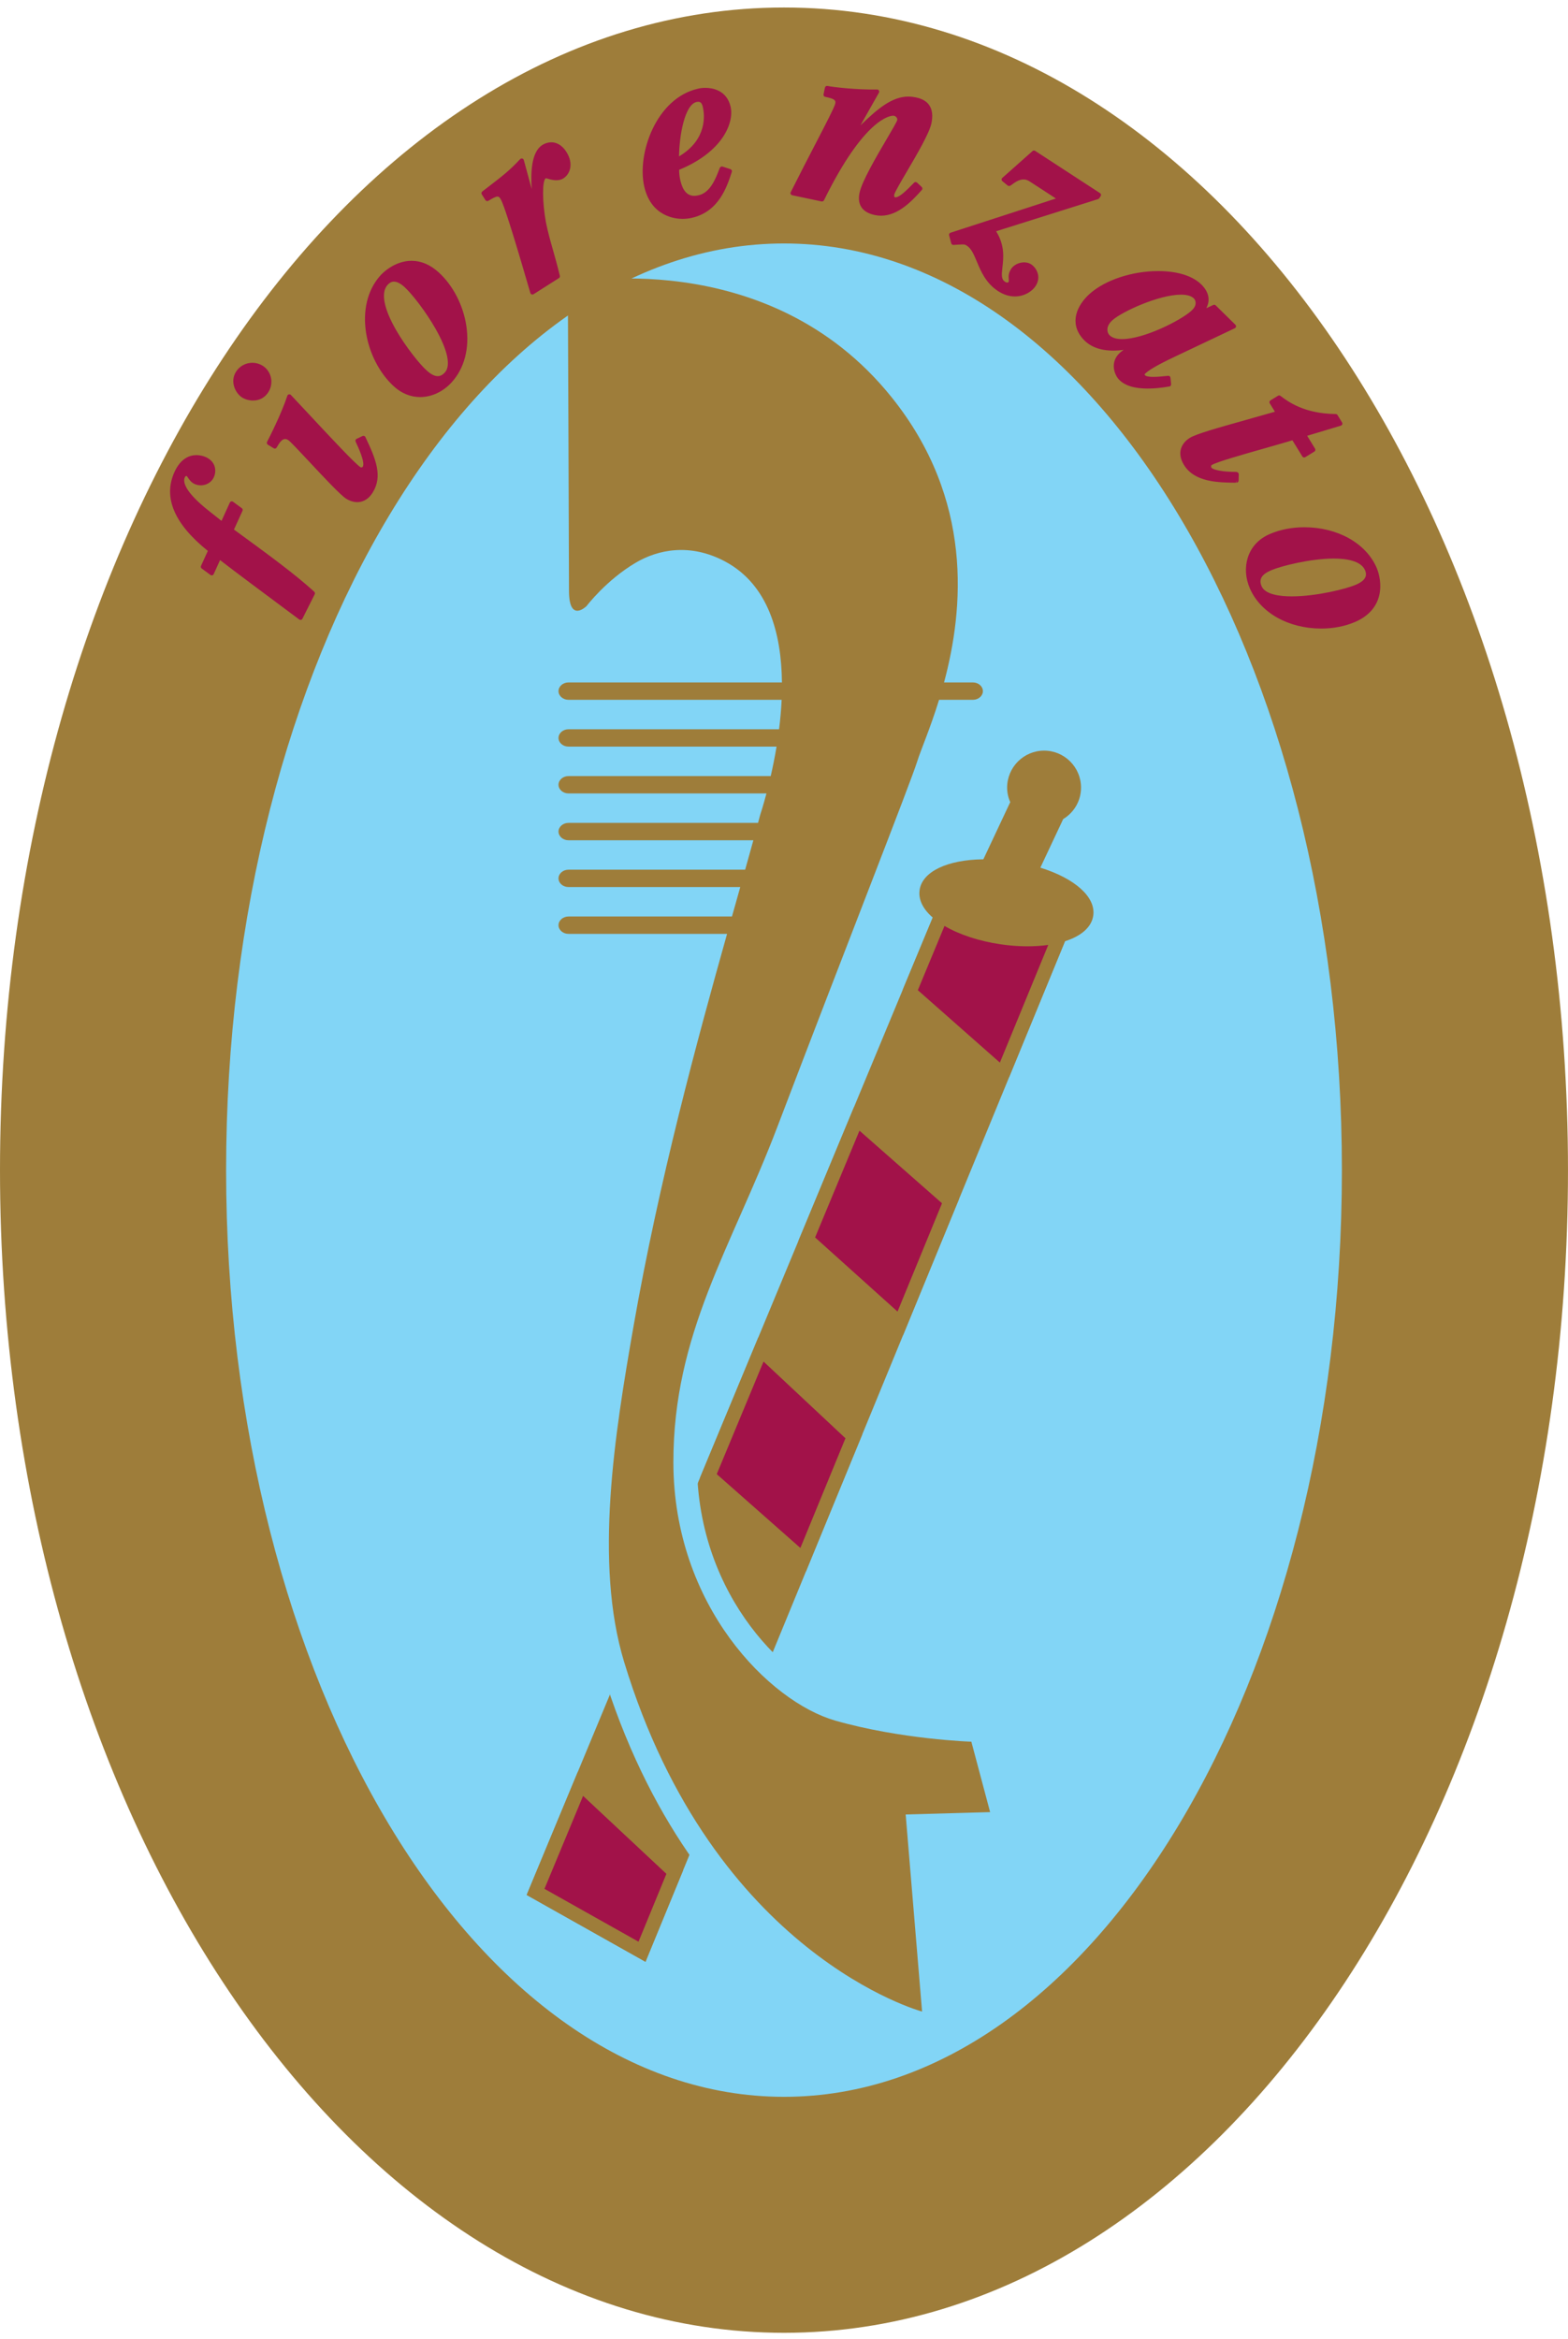 <svg width="114" height="170" viewBox="0 0 114 170" fill="none" xmlns="http://www.w3.org/2000/svg">
<g clip-path="url(#clip0_4935_20774)">
<path d="M102.574 85.245C102.574 125.999 82.303 159.039 57.295 159.039C32.288 159.039 12.014 125.999 12.014 85.245C12.014 44.489 32.288 11.45 57.295 11.45C82.303 11.45 102.574 44.489 102.574 85.245Z" fill="#82D5F6"/>
<path d="M74.919 63.389L76.905 59.164C77.602 58.802 78.085 58.082 78.085 57.242C78.085 56.04 77.11 55.067 75.909 55.067C74.708 55.067 73.735 56.04 73.735 57.242C73.735 57.625 73.842 57.979 74.017 58.291L71.82 62.965C69.399 62.927 67.533 63.626 67.366 64.754C67.277 65.353 67.685 65.976 68.435 66.529L38.938 137.502L46.677 141.851L77.049 67.987C78.147 67.687 78.876 67.161 78.978 66.477C79.153 65.298 77.417 64.034 74.919 63.389Z" fill="#9E7D3A"/>
<path d="M39.585 137.279L46.423 141.122L76.671 67.559L76.914 67.493C77.824 67.245 78.406 66.837 78.472 66.401C78.582 65.66 77.235 64.515 74.791 63.885L74.193 63.73L76.516 58.79L76.669 58.71C77.226 58.42 77.572 57.858 77.572 57.243C77.572 56.325 76.826 55.579 75.909 55.579C74.992 55.579 74.246 56.325 74.246 57.243C74.246 57.517 74.319 57.785 74.463 58.04L74.593 58.27L72.142 63.482L71.634 63.475C69.32 63.475 67.97 64.173 67.872 64.829C67.817 65.201 68.132 65.671 68.739 66.117L69.061 66.356L39.585 137.279ZM46.93 142.581L38.291 137.725L67.814 66.688C66.907 65.9 66.787 65.171 66.86 64.679C67.057 63.349 68.87 62.482 71.495 62.453L73.449 58.298C73.299 57.96 73.223 57.606 73.223 57.243C73.223 55.761 74.428 54.555 75.909 54.555C77.391 54.555 78.596 55.761 78.596 57.243C78.596 58.182 78.104 59.042 77.298 59.53L75.638 63.061C78.159 63.842 79.685 65.207 79.483 66.553C79.361 67.373 78.634 68.025 77.43 68.408L46.93 142.581Z" fill="#9E7D3A"/>
<path d="M62.288 81.32L58.65 90.073L65.452 96.19L69.101 87.31L62.288 81.32Z" fill="#A21249"/>
<path d="M59.261 89.936L65.254 95.325L68.488 87.453L62.487 82.176L59.261 89.936ZM65.65 97.057L58.038 90.212L62.089 80.465L69.713 87.166L65.65 97.057Z" fill="#9E7D3A"/>
<path d="M49.059 136.058L46.677 141.851L38.938 137.502L42.202 129.648L49.059 136.058Z" fill="#A21249"/>
<path d="M39.585 137.279L46.423 141.122L48.45 136.19L42.392 130.524L39.585 137.279ZM46.93 142.581L38.291 137.725L42.013 128.771L49.667 135.926L46.93 142.581Z" fill="#9E7D3A"/>
<path d="M62.076 104.399L58.391 113.364L51.498 107.28L55.323 98.079L62.076 104.399Z" fill="#A21249"/>
<path d="M52.111 107.139L58.191 112.505L61.468 104.532L55.512 98.957L52.111 107.139ZM58.591 114.223L50.885 107.422L55.133 97.201L62.683 104.267L58.591 114.223Z" fill="#9E7D3A"/>
<path d="M72.895 78.087L77.049 67.986L77.029 67.992C75.912 68.294 74.411 68.361 72.8 68.121C70.982 67.852 69.415 67.251 68.435 66.529L66.117 72.108L72.895 78.087Z" fill="#A21249"/>
<path d="M66.73 71.966L72.695 77.229L76.213 68.677C75.142 68.828 73.938 68.808 72.725 68.628C71.172 68.398 69.734 67.922 68.67 67.296L66.73 71.966ZM72.557 78.472L65.778 72.491L65.645 71.912L67.963 66.333L68.739 66.118C69.695 66.822 71.202 67.368 72.875 67.615C74.343 67.834 75.816 67.79 76.896 67.499L77.522 68.181L73.368 78.283L72.557 78.472Z" fill="#9E7D3A"/>
<path d="M71.986 131.704L70.622 126.587C70.622 126.587 65.502 126.418 60.729 125.053C55.953 123.688 48.97 116.71 48.958 106.292C48.949 96.909 53.163 90.708 56.519 81.896C61.433 68.995 66.191 56.924 66.698 55.302C66.941 54.525 67.625 52.961 68.273 50.862H70.735C71.136 50.862 71.46 50.577 71.46 50.231C71.46 49.884 71.136 49.6 70.735 49.6H68.636C70.065 44.269 70.8 36.309 64.822 28.869C55.781 17.611 41.283 20.597 41.283 20.597C41.283 20.597 41.368 40.55 41.368 42.937C41.368 45.324 42.647 44.046 42.647 44.046C42.647 44.046 44.077 42.157 46.23 40.891C47.815 39.958 50.153 39.441 52.712 40.806C55.875 42.494 56.815 46.055 56.85 49.6H41.331C40.933 49.6 40.606 49.884 40.606 50.231C40.606 50.577 40.933 50.862 41.331 50.862H56.829C56.795 51.592 56.728 52.31 56.641 53.003H41.331C40.933 53.003 40.606 53.287 40.606 53.633C40.606 53.981 40.933 54.263 41.331 54.263H56.459C56.33 55.044 56.181 55.762 56.035 56.405H41.331C40.933 56.405 40.606 56.688 40.606 57.035C40.606 57.383 40.933 57.666 41.331 57.666H55.724C55.469 58.631 55.269 59.224 55.269 59.224C55.222 59.407 55.164 59.615 55.113 59.807H41.331C40.933 59.807 40.606 60.092 40.606 60.438C40.606 60.785 40.933 61.07 41.331 61.07H54.773C54.591 61.736 54.387 62.46 54.176 63.209H41.331C40.933 63.209 40.606 63.493 40.606 63.84C40.606 64.187 40.933 64.47 41.331 64.47H53.821C53.629 65.154 53.423 65.874 53.217 66.611H41.331C40.933 66.611 40.606 66.896 40.606 67.242C40.606 67.589 40.933 67.873 41.331 67.873H52.861C50.69 75.59 47.909 85.819 46.058 96.402C44.692 104.228 43.183 113.575 45.377 120.79C51.858 142.107 67.039 146.2 67.039 146.2L65.846 131.875L71.986 131.704Z" fill="#9E7D3A"/>
<path d="M54.511 68.321L54.506 68.336C52.029 77.144 49.495 86.675 47.743 96.696C46.526 103.666 44.859 113.21 47.014 120.293C51.661 135.579 60.773 141.56 65.108 143.612L63.992 130.217L69.777 130.054L69.288 128.222C67.415 128.082 63.773 127.701 60.259 126.696C55.02 125.199 47.261 117.678 47.248 106.294C47.241 99.019 49.658 93.534 52.219 87.727C53.121 85.681 54.053 83.565 54.92 81.287C57.066 75.656 59.181 70.183 60.926 65.668C63.089 60.072 64.797 55.653 65.066 54.792C65.163 54.479 65.326 54.049 65.528 53.516C65.849 52.674 66.248 51.625 66.639 50.357L66.983 49.157C68.966 41.76 67.791 35.294 63.489 29.939C58.184 23.334 50.875 21.947 45.676 21.947C44.602 21.947 43.687 22.011 43 22.082C43.016 26.006 43.06 36.619 43.074 41.114C43.703 40.547 44.478 39.937 45.363 39.417C47.857 37.95 50.866 37.883 53.517 39.297C55.73 40.478 58.372 43.144 58.551 49.151H58.623L58.567 50.307L58.577 51.31H58.517C58.492 51.714 58.458 52.13 58.414 52.553H58.474L58.117 54.712C58.044 55.147 57.963 55.562 57.883 55.956H57.943L57.374 58.114C57.201 58.77 57.051 59.263 56.966 59.534L56.422 61.52C56.314 61.915 56.198 62.331 56.078 62.76H56.08L54.511 68.321ZM68.946 148.484L66.594 147.85C65.937 147.673 50.422 143.258 43.742 121.287C41.533 114.027 42.78 105.233 44.374 96.108C46.009 86.76 48.303 77.866 50.607 69.583H41.331C39.989 69.583 38.897 68.532 38.897 67.242C38.897 66.573 39.191 65.968 39.661 65.54C39.191 65.114 38.897 64.51 38.897 63.84C38.897 63.17 39.19 62.566 39.66 62.139C39.19 61.712 38.897 61.107 38.897 60.438C38.897 59.768 39.191 59.164 39.661 58.736C39.191 58.309 38.897 57.704 38.897 57.035C38.897 56.365 39.191 55.761 39.661 55.334C39.191 54.906 38.897 54.302 38.897 53.633C38.897 52.963 39.191 52.359 39.661 51.932C39.191 51.505 38.897 50.901 38.897 50.231C38.897 48.94 39.989 47.89 41.331 47.89H55.037C54.719 45.126 53.67 43.254 51.907 42.314C51.12 41.895 50.32 41.682 49.528 41.682C48.477 41.682 47.626 42.053 47.097 42.364C45.281 43.432 44.021 45.065 44.008 45.081L43.856 45.255C43.603 45.508 42.912 46.097 41.975 46.097C41.431 46.097 39.657 45.869 39.657 42.937C39.657 40.55 39.573 20.604 39.573 20.604L39.567 19.204L40.938 18.922C41.016 18.906 42.882 18.528 45.676 18.528C50.544 18.528 59.678 19.732 66.156 27.798C70.751 33.517 72.305 40.267 70.791 47.891C72.107 47.919 73.17 48.958 73.17 50.231C73.17 51.521 72.078 52.571 70.735 52.571H69.515C69.223 53.419 68.946 54.15 68.725 54.732C68.553 55.183 68.413 55.547 68.33 55.812C68.028 56.779 66.472 60.806 64.117 66.9C62.373 71.411 60.259 76.879 58.117 82.504C57.218 84.864 56.268 87.02 55.348 89.105C52.834 94.81 50.662 99.737 50.669 106.29C50.679 116.263 57.532 122.361 61.2 123.409C65.702 124.696 70.63 124.876 70.68 124.878L71.946 124.921L74.195 133.352L67.7 133.533L68.946 148.484Z" fill="#82D5F6"/>
<path d="M71.986 131.704L70.622 126.587C70.622 126.587 65.502 126.418 60.729 125.053C55.953 123.688 48.97 116.71 48.958 106.292C48.949 96.909 53.163 90.708 56.519 81.896C61.433 68.995 66.191 56.924 66.698 55.302C66.941 54.525 67.625 52.961 68.273 50.862H70.735C71.136 50.862 71.46 50.577 71.46 50.231C71.46 49.884 71.136 49.6 70.735 49.6H68.636C70.065 44.269 70.8 36.309 64.822 28.869C55.781 17.611 41.283 20.597 41.283 20.597C41.283 20.597 41.368 40.55 41.368 42.937C41.368 45.324 42.647 44.046 42.647 44.046C42.647 44.046 44.077 42.157 46.23 40.891C47.815 39.958 50.153 39.441 52.712 40.806C55.875 42.494 56.815 46.055 56.85 49.6H41.331C40.933 49.6 40.606 49.884 40.606 50.231C40.606 50.577 40.933 50.862 41.331 50.862H56.829C56.795 51.592 56.728 52.31 56.641 53.003H41.331C40.933 53.003 40.606 53.287 40.606 53.633C40.606 53.981 40.933 54.263 41.331 54.263H56.459C56.33 55.044 56.181 55.762 56.035 56.405H41.331C40.933 56.405 40.606 56.688 40.606 57.035C40.606 57.383 40.933 57.666 41.331 57.666H55.724C55.469 58.631 55.269 59.224 55.269 59.224C55.222 59.407 55.164 59.615 55.113 59.807H41.331C40.933 59.807 40.606 60.092 40.606 60.438C40.606 60.785 40.933 61.07 41.331 61.07H54.773C54.591 61.736 54.387 62.46 54.176 63.209H41.331C40.933 63.209 40.606 63.493 40.606 63.84C40.606 64.187 40.933 64.47 41.331 64.47H53.821C53.629 65.154 53.423 65.874 53.217 66.611H41.331C40.933 66.611 40.606 66.896 40.606 67.242C40.606 67.589 40.933 67.873 41.331 67.873H52.861C50.69 75.59 47.909 85.819 46.058 96.402C44.692 104.228 43.183 113.575 45.377 120.79C51.858 142.107 67.039 146.2 67.039 146.2L65.846 131.875L71.986 131.704Z" fill="#9E7D3A"/>
<path d="M57 152.396C34.599 152.396 16.439 122.243 16.439 85.047C16.439 47.849 34.599 17.695 57 17.695C79.4 17.695 97.561 47.849 97.561 85.047C97.561 122.243 79.4 152.396 57 152.396ZM57 0.545C25.52 0.545 0 38.378 0 85.047C0 131.714 25.52 169.547 57 169.547C88.48 169.547 113.999 131.714 113.999 85.047C113.999 38.378 88.48 0.545 57 0.545Z" fill="#9E7D3A"/>
<path d="M21.848 44.898C20.066 43.57 17.147 41.408 15.939 40.462L15.393 41.66L14.757 41.192L15.303 39.992C13.279 38.396 11.887 36.434 12.829 34.365C13.488 32.919 14.569 33.214 14.903 33.366C15.54 33.656 15.582 34.23 15.403 34.625C15.208 35.052 14.691 35.253 14.205 35.031C13.887 34.886 13.756 34.508 13.655 34.464C13.471 34.379 13.353 34.505 13.293 34.636C12.904 35.489 14.513 36.798 15.108 37.267L16.164 38.104L16.852 36.594L17.488 37.062L16.815 38.54C19.313 40.361 21.326 41.828 22.741 43.12L21.848 44.898Z" fill="#A21249"/>
<path d="M15.939 40.306C15.974 40.306 16.008 40.317 16.035 40.339C17.052 41.135 19.255 42.774 21.026 44.092L21.792 44.661L22.549 43.156C21.149 41.893 19.198 40.471 16.742 38.679C16.682 38.636 16.642 38.542 16.673 38.475L17.294 37.113L16.914 36.834L16.306 38.169C16.287 38.212 16.247 38.245 16.201 38.256C16.154 38.269 16.105 38.256 16.067 38.227L15.011 37.389C13.454 36.163 12.845 35.241 13.151 34.57C13.265 34.318 13.492 34.218 13.721 34.322C13.796 34.355 13.845 34.428 13.913 34.528C13.999 34.656 14.106 34.815 14.27 34.888C14.656 35.064 15.099 34.912 15.261 34.56C15.41 34.232 15.389 33.759 14.839 33.509C14.761 33.473 14.551 33.39 14.285 33.39C13.736 33.39 13.281 33.75 12.972 34.43C12.188 36.152 13.005 37.982 15.4 39.87C15.457 39.914 15.476 39.992 15.446 40.057L14.952 41.141L15.331 41.42L15.797 40.397C15.817 40.353 15.855 40.321 15.902 40.31C15.914 40.306 15.927 40.306 15.939 40.306ZM21.848 45.054C21.814 45.054 21.782 45.043 21.755 45.023L20.84 44.342C19.153 43.087 17.075 41.542 15.999 40.707L15.536 41.725C15.516 41.768 15.478 41.8 15.433 41.812C15.388 41.824 15.339 41.814 15.301 41.786L14.664 41.318C14.604 41.275 14.584 41.195 14.614 41.128L15.111 40.039C12.662 38.076 11.847 36.146 12.687 34.3C13.148 33.291 13.81 33.078 14.285 33.078C14.612 33.078 14.871 33.18 14.969 33.225C15.675 33.547 15.763 34.21 15.545 34.689C15.314 35.196 14.68 35.42 14.14 35.173C13.897 35.062 13.751 34.846 13.654 34.703C13.627 34.664 13.591 34.61 13.577 34.597C13.571 34.596 13.554 34.593 13.54 34.593C13.489 34.593 13.447 34.675 13.435 34.7C13.303 34.989 13.359 35.69 15.205 37.145L16.105 37.858L16.709 36.529C16.729 36.486 16.767 36.455 16.813 36.442C16.859 36.432 16.906 36.441 16.945 36.468L17.581 36.936C17.641 36.979 17.661 37.059 17.631 37.126L17.01 38.488C19.495 40.3 21.448 41.727 22.846 43.005C22.898 43.053 22.912 43.128 22.881 43.191L21.988 44.968C21.967 45.009 21.929 45.039 21.884 45.05C21.872 45.053 21.86 45.054 21.848 45.054Z" fill="#A21249"/>
<path d="M26.424 31.831C27.161 33.37 27.669 34.575 26.966 35.711C26.415 36.601 25.637 36.353 25.262 36.12C24.573 35.694 21.401 32.076 21.041 31.853C20.54 31.542 20.239 31.993 19.979 32.447L19.556 32.186C19.889 31.543 20.642 30.014 21.038 28.815C22.905 30.799 25.629 33.78 26.129 34.09C26.286 34.187 26.45 34.097 26.507 34.005C26.735 33.637 26.276 32.631 25.996 32.033L26.424 31.831ZM17.287 27.108C17.648 26.526 18.428 26.351 19.007 26.709C19.57 27.058 19.755 27.809 19.385 28.408C18.938 29.129 18.1 29.013 17.693 28.762C17.317 28.529 16.859 27.799 17.287 27.108Z" fill="#A21249"/>
<path d="M18.351 26.68C17.966 26.68 17.618 26.871 17.419 27.191C17.039 27.806 17.471 28.441 17.775 28.629C17.948 28.736 18.182 28.799 18.402 28.799C18.656 28.799 19.009 28.717 19.251 28.326C19.573 27.808 19.429 27.155 18.924 26.842C18.752 26.736 18.555 26.68 18.351 26.68ZM18.402 29.111C18.122 29.111 17.834 29.032 17.61 28.895C17.134 28.6 16.697 27.765 17.153 27.027C17.409 26.614 17.857 26.367 18.351 26.367C18.613 26.367 18.868 26.44 19.088 26.576C19.732 26.976 19.924 27.834 19.517 28.491C19.269 28.89 18.873 29.111 18.402 29.111ZM20.724 31.594C20.854 31.594 20.988 31.636 21.123 31.72C21.284 31.82 21.802 32.37 22.702 33.333C23.709 34.411 24.962 35.752 25.344 35.988C25.462 36.061 25.7 36.183 25.979 36.183C26.318 36.183 26.605 35.997 26.832 35.629C27.462 34.614 27.062 33.539 26.35 32.039L26.203 32.108C26.558 32.877 26.882 33.696 26.64 34.088C26.546 34.235 26.264 34.358 26.047 34.223C25.636 33.969 23.896 32.105 22.214 30.301C21.83 29.89 21.453 29.486 21.102 29.111C20.683 30.286 20.009 31.643 19.761 32.129L19.925 32.23C20.13 31.891 20.369 31.594 20.724 31.594ZM25.979 36.496C25.623 36.496 25.326 36.344 25.18 36.254C24.762 35.995 23.546 34.694 22.474 33.546C21.794 32.82 21.092 32.068 20.958 31.986C20.873 31.933 20.795 31.907 20.724 31.907C20.488 31.907 20.294 32.212 20.115 32.525C20.094 32.562 20.059 32.589 20.017 32.599C19.978 32.608 19.933 32.602 19.897 32.58L19.474 32.319C19.404 32.276 19.38 32.187 19.417 32.114C19.586 31.788 20.45 30.096 20.89 28.766C20.907 28.714 20.95 28.675 21.003 28.663C21.061 28.651 21.114 28.668 21.151 28.709C21.552 29.135 21.993 29.607 22.443 30.088C24.033 31.793 25.836 33.725 26.211 33.957C26.28 33.999 26.356 33.953 26.374 33.922C26.564 33.616 26.049 32.514 25.855 32.099C25.818 32.021 25.852 31.929 25.93 31.892L26.358 31.69C26.433 31.654 26.527 31.685 26.565 31.764C27.338 33.38 27.829 34.614 27.099 35.794C26.739 36.373 26.291 36.496 25.979 36.496Z" fill="#A21249"/>
<path d="M30.875 27.003C31.148 27.251 31.83 27.87 32.46 27.175C33.625 25.892 30.54 21.677 29.518 20.75C28.836 20.131 28.379 20.251 28.063 20.599C26.753 22.041 30.003 26.212 30.875 27.003ZM31.793 19.914C33.824 21.759 34.664 25.544 32.721 27.681C31.727 28.776 30.058 29.163 28.75 27.974C26.65 26.068 25.872 22.217 27.79 20.106C28.25 19.598 29.967 18.256 31.793 19.914Z" fill="#A21249"/>
<path d="M28.642 20.468C28.474 20.468 28.323 20.545 28.179 20.704C27.679 21.254 27.895 22.413 28.786 23.968C29.511 25.232 30.526 26.476 30.981 26.888C31.141 27.034 31.477 27.339 31.822 27.339C32.01 27.339 32.181 27.251 32.345 27.07C32.79 26.58 32.551 25.456 31.673 23.906C30.961 22.649 29.945 21.349 29.413 20.865C29.123 20.602 28.863 20.468 28.642 20.468ZM31.822 27.651C31.356 27.651 30.96 27.291 30.77 27.119C30.301 26.693 29.256 25.415 28.515 24.123C27.833 22.933 27.181 21.338 27.947 20.494C28.395 20.004 28.97 20.042 29.623 20.634C30.173 21.134 31.217 22.468 31.945 23.752C32.617 24.938 33.272 26.514 32.576 27.28C32.353 27.526 32.099 27.651 31.822 27.651ZM29.924 19.268C28.794 19.268 27.993 20.114 27.905 20.211C26.003 22.306 26.854 26.043 28.855 27.859C29.35 28.309 29.935 28.547 30.545 28.547C31.295 28.547 32.046 28.193 32.606 27.576C33.477 26.618 33.828 25.245 33.593 23.712C33.376 22.292 32.664 20.916 31.688 20.03C31.131 19.524 30.537 19.268 29.924 19.268ZM30.545 28.859C29.856 28.859 29.199 28.593 28.645 28.09C26.537 26.176 25.654 22.226 27.674 20.001C27.771 19.894 28.66 18.955 29.924 18.955C30.618 18.955 31.282 19.239 31.898 19.799C32.925 20.732 33.674 22.176 33.902 23.664C34.151 25.293 33.773 26.757 32.838 27.787C32.218 28.468 31.383 28.859 30.545 28.859Z" fill="#A21249"/>
<path d="M35.159 14.041C36.625 12.915 37.078 12.584 37.932 11.672L38.833 14.98L38.929 14.963C38.794 13.741 38.511 11.305 39.517 10.666C39.577 10.628 40.4 10.107 41.052 11.132C41.505 11.847 41.345 12.537 40.873 12.836C40.338 13.176 39.796 12.691 39.583 12.826C39.157 13.097 39.35 15.154 39.538 16.19C39.801 17.483 40.123 18.326 40.552 20.081L38.708 21.25C37.741 17.941 36.83 14.856 36.515 14.358C36.268 13.97 35.984 14.128 35.425 14.461L35.159 14.041Z" fill="#A21249"/>
<path d="M36.173 13.974C36.363 13.974 36.519 14.072 36.647 14.274C36.96 14.768 37.77 17.483 38.8 21.007L40.374 20.009C40.193 19.276 40.029 18.7 39.885 18.189C39.695 17.518 39.532 16.94 39.385 16.221C39.378 16.187 38.832 13.118 39.499 12.694C39.623 12.615 39.799 12.651 40.005 12.714C40.252 12.791 40.557 12.852 40.789 12.704C41.17 12.463 41.337 11.873 40.919 11.216C40.684 10.844 40.403 10.656 40.085 10.656C39.842 10.656 39.653 10.764 39.601 10.798C38.69 11.376 38.953 13.754 39.079 14.897L39.085 14.946C39.094 15.028 39.037 15.103 38.956 15.117L38.86 15.134C38.783 15.15 38.704 15.098 38.682 15.021L37.854 11.981C37.156 12.705 36.667 13.08 35.52 13.961L35.367 14.078L35.476 14.249C35.77 14.077 35.976 13.974 36.173 13.974ZM38.708 21.406C38.69 21.406 38.671 21.403 38.654 21.396C38.607 21.379 38.572 21.341 38.559 21.294C37.775 18.615 36.703 14.947 36.383 14.442C36.296 14.305 36.231 14.286 36.173 14.286C36.023 14.286 35.771 14.436 35.505 14.595C35.432 14.638 35.338 14.615 35.293 14.544L35.027 14.125C34.984 14.056 35 13.966 35.064 13.917L35.329 13.713C36.599 12.739 37.026 12.411 37.817 11.565C37.857 11.524 37.915 11.507 37.969 11.52C38.024 11.534 38.067 11.576 38.083 11.631L38.657 13.741C38.577 12.492 38.638 11.039 39.433 10.534C39.503 10.49 39.758 10.343 40.085 10.343C40.382 10.343 40.813 10.465 41.183 11.048C41.711 11.88 41.468 12.643 40.956 12.968C40.635 13.172 40.198 13.1 39.913 13.013C39.82 12.984 39.732 12.957 39.68 12.957C39.411 13.12 39.423 14.677 39.692 16.162C39.835 16.866 39.997 17.44 40.185 18.104C40.338 18.642 40.511 19.253 40.704 20.043C40.719 20.108 40.693 20.176 40.636 20.212L38.792 21.382C38.767 21.398 38.738 21.406 38.708 21.406Z" fill="#A21249"/>
<path d="M49.211 11.634C51.373 10.483 51.467 8.688 51.254 7.755C51.217 7.593 51.116 7.144 50.606 7.26C49.514 7.507 49.195 10.26 49.211 11.634ZM53.058 12.443C52.72 13.481 52.159 15.251 50.257 15.681C49.096 15.945 47.446 15.526 46.99 13.515C46.437 11.074 47.919 7.246 50.788 6.596C51.404 6.456 52.675 6.508 52.968 7.8C53.192 8.788 52.493 10.928 49.218 12.237C49.22 12.575 49.233 12.8 49.311 13.14C49.633 14.559 50.472 14.425 50.825 14.345C51.774 14.13 52.189 13.016 52.478 12.253L53.058 12.443Z" fill="#A21249"/>
<path d="M50.762 7.397C50.725 7.397 50.684 7.403 50.641 7.412C49.79 7.605 49.393 9.792 49.367 11.367C51.446 10.129 51.224 8.327 51.102 7.79C51.056 7.586 50.983 7.397 50.762 7.397ZM49.211 11.791C49.182 11.791 49.155 11.783 49.131 11.769C49.084 11.741 49.055 11.691 49.054 11.636C49.041 10.475 49.288 7.398 50.572 7.108C51.004 7.006 51.293 7.222 51.406 7.721C51.693 8.98 51.287 10.706 49.284 11.772C49.261 11.785 49.236 11.791 49.211 11.791ZM51.287 6.699C51.083 6.699 50.922 6.726 50.823 6.749C47.95 7.399 46.63 11.221 47.142 13.481C47.588 15.444 49.15 15.596 49.619 15.596C49.824 15.596 50.027 15.573 50.223 15.529C51.951 15.138 52.526 13.562 52.861 12.542L52.571 12.448C52.272 13.229 51.825 14.279 50.859 14.498C50.46 14.588 49.502 14.689 49.159 13.175C49.079 12.824 49.064 12.593 49.062 12.238C49.061 12.174 49.1 12.117 49.159 12.092C52.247 10.858 53.04 8.826 52.816 7.835C52.592 6.846 51.762 6.699 51.287 6.699ZM49.619 15.908C49.092 15.908 47.334 15.739 46.837 13.55C46.298 11.168 47.705 7.135 50.754 6.444C50.918 6.406 51.102 6.386 51.287 6.386C51.744 6.386 52.837 6.521 53.12 7.766C53.375 8.889 52.583 11.023 49.375 12.342C49.38 12.617 49.398 12.818 49.463 13.106C49.633 13.854 49.971 14.234 50.471 14.234C50.593 14.234 50.706 14.212 50.79 14.193C51.65 13.998 52.04 12.968 52.325 12.216C52.354 12.139 52.445 12.078 52.526 12.105L53.106 12.294C53.188 12.321 53.233 12.409 53.207 12.491C52.848 13.591 52.263 15.388 50.292 15.834C50.074 15.884 49.847 15.908 49.619 15.908Z" fill="#A21249"/>
<path d="M66.905 13.702C66.135 14.556 65.011 15.767 63.634 15.476C63.352 15.416 62.398 15.214 62.645 14.044C62.916 12.765 65.305 9.149 65.388 8.754C65.434 8.538 65.26 8.313 65.031 8.264C64.59 8.171 62.614 8.694 59.766 14.488L57.629 14.036C59.257 10.788 60.787 8.006 60.882 7.556C60.98 7.088 60.504 6.987 60.028 6.886L60.13 6.399C60.519 6.482 62.302 6.689 63.765 6.66L61.998 9.786L62.042 9.833C63.717 8.193 64.987 6.899 66.523 7.225C66.947 7.314 67.858 7.545 67.565 8.931C67.317 10.102 64.972 13.595 64.862 14.117C64.828 14.279 64.865 14.456 65.058 14.497C65.411 14.572 65.955 14.009 66.567 13.386L66.905 13.702Z" fill="#A21249"/>
<path d="M64.933 8.099C64.98 8.099 65.024 8.103 65.064 8.111C65.386 8.18 65.604 8.489 65.541 8.786C65.507 8.945 65.26 9.37 64.751 10.238C64.04 11.45 62.967 13.28 62.798 14.077C62.605 14.989 63.201 15.225 63.666 15.324C63.794 15.351 63.925 15.364 64.053 15.364C65.134 15.364 66.053 14.411 66.686 13.713L66.571 13.605C65.937 14.249 65.425 14.735 65.026 14.65C64.913 14.626 64.823 14.567 64.765 14.478C64.698 14.374 64.678 14.235 64.71 14.085C64.757 13.862 65.084 13.297 65.658 12.318C66.376 11.096 67.268 9.576 67.412 8.9C67.508 8.444 67.475 8.086 67.312 7.836C67.096 7.505 66.687 7.42 66.491 7.378C65.104 7.081 63.869 8.261 62.284 9.815L62.151 9.945C62.121 9.974 62.079 9.988 62.039 9.989C61.998 9.988 61.958 9.971 61.929 9.941L61.884 9.894C61.837 9.844 61.827 9.769 61.861 9.709L63.496 6.82C63.489 6.82 63.483 6.82 63.475 6.82C62.219 6.82 60.801 6.669 60.252 6.58L60.213 6.767C60.653 6.866 61.152 7.033 61.035 7.588C60.975 7.871 60.483 8.828 59.546 10.637C59.035 11.621 58.461 12.731 57.859 13.926L59.679 14.31C62.607 8.399 64.567 8.099 64.933 8.099ZM64.053 15.677C63.902 15.677 63.751 15.66 63.601 15.629C62.453 15.386 62.365 14.616 62.492 14.012C62.671 13.165 63.718 11.382 64.482 10.08C64.841 9.47 65.21 8.839 65.235 8.722C65.263 8.596 65.147 8.449 64.999 8.417C64.986 8.414 64.965 8.411 64.933 8.411C64.728 8.411 62.843 8.583 59.906 14.557C59.874 14.62 59.8 14.652 59.734 14.641L57.597 14.19C57.55 14.18 57.509 14.148 57.488 14.105C57.467 14.061 57.468 14.01 57.49 13.967C58.124 12.701 58.732 11.528 59.268 10.493C60.055 8.976 60.676 7.778 60.729 7.524C60.786 7.254 60.596 7.166 59.995 7.039C59.911 7.021 59.857 6.939 59.875 6.854L59.977 6.367C59.986 6.327 60.01 6.291 60.045 6.269C60.079 6.246 60.121 6.238 60.163 6.247C60.554 6.331 62.318 6.535 63.762 6.504C63.809 6.495 63.87 6.532 63.899 6.58C63.929 6.629 63.929 6.689 63.902 6.737L62.558 9.111C63.801 7.909 64.848 7.019 66.048 7.019C66.216 7.019 66.387 7.037 66.555 7.073C66.775 7.119 67.286 7.226 67.573 7.665C67.784 7.987 67.832 8.425 67.718 8.965C67.564 9.69 66.657 11.235 65.928 12.477C65.498 13.209 65.054 13.965 65.015 14.15C65.001 14.216 65.006 14.275 65.027 14.307C65.034 14.319 65.049 14.335 65.091 14.345C65.092 14.345 65.093 14.345 65.094 14.345C65.407 14.345 65.918 13.825 66.413 13.321L66.456 13.277C66.514 13.217 66.611 13.215 66.674 13.273L67.012 13.589C67.073 13.647 67.078 13.744 67.021 13.808C66.349 14.552 65.332 15.677 64.053 15.677Z" fill="#A21249"/>
<path d="M75.173 11.094L79.891 14.167L79.791 14.32L72.176 16.722C73.485 18.584 72.137 20.057 72.984 20.608C73.181 20.736 73.382 20.692 73.453 20.583C73.603 20.352 73.341 20.093 73.642 19.631C73.873 19.276 74.462 19.067 74.885 19.342C75.157 19.519 75.572 20.075 75.159 20.707C74.829 21.215 73.797 21.775 72.648 21.026C71.165 20.061 71.227 18.278 70.395 17.737C70.169 17.589 70.169 17.589 69.312 17.647L69.155 17.062L77.127 14.475L74.934 13.049C74.314 12.645 73.746 13.088 73.369 13.369L72.975 13.046L75.173 11.094Z" fill="#A21249"/>
<path d="M69.982 17.456C70.238 17.456 70.32 17.502 70.481 17.606C70.877 17.864 71.077 18.341 71.308 18.893C71.598 19.585 71.925 20.37 72.732 20.895C73.078 21.12 73.432 21.234 73.786 21.234C74.366 21.234 74.837 20.916 75.029 20.622C75.16 20.42 75.204 20.215 75.161 20.01C75.103 19.734 74.907 19.543 74.8 19.473C74.488 19.272 73.97 19.412 73.774 19.716C73.626 19.943 73.639 20.102 73.652 20.257C73.664 20.384 73.675 20.528 73.584 20.668C73.459 20.858 73.141 20.898 72.899 20.739C72.448 20.447 72.504 19.955 72.57 19.388C72.651 18.686 72.753 17.813 72.049 16.811C72.021 16.771 72.012 16.719 72.029 16.671C72.045 16.624 72.083 16.588 72.13 16.573L79.656 14.2L75.188 11.29L73.216 13.042L73.373 13.171C73.66 12.96 74.01 12.73 74.415 12.73C74.626 12.73 74.829 12.793 75.019 12.918L77.213 14.345C77.263 14.378 77.29 14.436 77.282 14.496C77.274 14.555 77.233 14.605 77.176 14.624L69.345 17.165L69.43 17.483C69.69 17.465 69.861 17.456 69.982 17.456ZM73.786 21.546C73.37 21.546 72.959 21.415 72.563 21.157C71.674 20.579 71.312 19.711 71.02 19.014C70.809 18.51 70.626 18.074 70.311 17.868C70.179 17.783 70.156 17.767 69.982 17.767C69.846 17.767 69.647 17.782 69.323 17.803C69.258 17.812 69.18 17.759 69.161 17.688L69.004 17.103C68.982 17.022 69.028 16.939 69.107 16.914L76.769 14.428L74.85 13.18C74.708 13.088 74.566 13.042 74.415 13.042C74.066 13.042 73.744 13.284 73.486 13.478C73.428 13.521 73.326 13.536 73.27 13.49L72.876 13.168C72.841 13.139 72.821 13.095 72.82 13.05C72.819 13.005 72.838 12.96 72.872 12.93L75.07 10.978C75.122 10.932 75.2 10.925 75.258 10.964L79.976 14.036C80.012 14.058 80.036 14.094 80.045 14.135C80.053 14.175 80.046 14.218 80.023 14.252L79.922 14.406C79.902 14.436 79.873 14.459 79.838 14.47L72.422 16.808C73.064 17.835 72.959 18.748 72.881 19.424C72.816 19.992 72.793 20.298 73.069 20.478C73.238 20.586 73.307 20.519 73.322 20.498C73.353 20.45 73.35 20.391 73.341 20.283C73.326 20.106 73.306 19.862 73.511 19.546C73.797 19.104 74.523 18.919 74.97 19.211C75.153 19.33 75.393 19.593 75.467 19.945C75.527 20.23 75.466 20.523 75.29 20.792C75.047 21.167 74.486 21.546 73.786 21.546Z" fill="#A21249"/>
<path d="M86.714 22.712C87.29 22.198 87.049 21.735 86.94 21.613C85.929 20.484 81.673 22.353 80.782 23.151C80.15 23.716 80.361 24.255 80.529 24.443C81.576 25.613 85.698 23.621 86.714 22.712ZM84.988 27.936C83.877 28.13 82.176 28.272 81.442 27.452C81.214 27.196 80.829 26.378 81.541 25.74C81.761 25.544 82.068 25.39 82.563 25.142L82.525 25.128C81.609 25.318 79.856 25.65 78.857 24.534C77.666 23.202 78.876 21.877 79.329 21.472C81.346 19.669 85.856 19.242 87.325 20.883C88.046 21.69 87.588 22.366 87.293 22.726L87.318 22.753L88.277 22.307L89.709 23.714L85.617 25.655C84.803 26.043 83.67 26.573 83.176 27.015C82.984 27.186 83.079 27.319 83.127 27.374C83.355 27.629 84.174 27.551 84.941 27.469L84.988 27.936Z" fill="#A21249"/>
<path d="M85.861 21.416C84.271 21.416 81.586 22.642 80.885 23.267C80.643 23.484 80.517 23.712 80.512 23.942C80.507 24.119 80.579 24.263 80.646 24.338C80.828 24.542 81.142 24.645 81.579 24.645C83.163 24.645 85.826 23.298 86.61 22.596C86.81 22.417 86.917 22.233 86.926 22.05C86.938 21.848 86.828 21.723 86.824 21.717C86.645 21.517 86.321 21.416 85.861 21.416ZM81.579 24.957C81.049 24.957 80.657 24.819 80.413 24.547C80.361 24.488 80.191 24.273 80.2 23.934C80.205 23.714 80.292 23.38 80.678 23.035C81.397 22.39 84.145 21.104 85.861 21.104C86.413 21.104 86.816 21.24 87.057 21.509C87.153 21.618 87.252 21.821 87.238 22.067C87.224 22.336 87.082 22.593 86.818 22.829C85.982 23.576 83.26 24.957 81.579 24.957ZM82.525 24.971C82.544 24.971 82.564 24.975 82.582 24.982L82.619 24.997C82.677 25.019 82.715 25.073 82.719 25.135C82.722 25.196 82.689 25.254 82.633 25.282C82.144 25.527 81.85 25.675 81.645 25.857C80.991 26.443 81.411 27.181 81.558 27.347C82.061 27.909 83.203 28.067 84.819 27.806L84.802 27.64C84.463 27.676 84.138 27.704 83.857 27.704C83.411 27.704 83.15 27.634 83.011 27.478C82.851 27.297 82.874 27.075 83.072 26.899C83.559 26.463 84.597 25.969 85.43 25.571L89.44 23.669L88.244 22.494L87.384 22.894C87.322 22.924 87.246 22.908 87.201 22.857C87.15 22.799 87.124 22.687 87.173 22.627C87.507 22.219 87.813 21.663 87.208 20.987C86.656 20.369 85.561 20.015 84.207 20.015C82.376 20.015 80.502 20.632 79.432 21.588C79.041 21.938 77.854 23.178 78.974 24.429C79.414 24.921 80.074 25.169 80.94 25.169C81.556 25.169 82.166 25.043 82.493 24.975C82.504 24.972 82.514 24.971 82.525 24.971ZM83.44 28.241C82.444 28.241 81.734 28.011 81.326 27.555C81.029 27.224 80.667 26.314 81.437 25.624C81.515 25.555 81.599 25.492 81.696 25.43C81.458 25.461 81.2 25.482 80.94 25.482C79.982 25.482 79.243 25.198 78.741 24.638C77.698 23.472 78.307 22.178 79.224 21.356C80.348 20.351 82.304 19.702 84.207 19.702C85.671 19.702 86.819 20.084 87.441 20.779C88.021 21.426 87.906 22.008 87.704 22.401L88.211 22.165C88.269 22.138 88.34 22.149 88.387 22.195L89.819 23.603C89.855 23.639 89.871 23.69 89.863 23.74C89.855 23.791 89.822 23.834 89.776 23.856L85.565 25.853C84.791 26.221 83.734 26.725 83.28 27.131C83.192 27.211 83.215 27.237 83.245 27.27C83.284 27.315 83.418 27.392 83.857 27.392C84.166 27.392 84.538 27.355 84.925 27.314C84.964 27.308 85.007 27.322 85.04 27.348C85.072 27.374 85.092 27.412 85.097 27.454L85.144 27.92C85.152 28.001 85.097 28.076 85.016 28.09C84.437 28.19 83.907 28.241 83.44 28.241Z" fill="#A21249"/>
<path d="M94.817 33.093L94.034 31.817C91.808 32.483 88.552 33.335 88.018 33.663C87.83 33.778 87.915 34.023 87.924 34.037C88.16 34.422 89.455 34.455 89.907 34.453L89.895 34.926C88.635 34.915 86.948 34.911 86.212 33.711C85.534 32.603 86.475 32.027 86.585 31.959C87.229 31.564 90.036 30.86 92.931 30.017L92.45 29.232L92.998 28.895C93.603 29.351 94.805 30.222 97.111 30.248L97.441 30.787L94.798 31.581L95.477 32.689L94.817 33.093Z" fill="#A21249"/>
<path d="M92.665 29.284L93.064 29.935C93.09 29.977 93.094 30.028 93.076 30.073C93.059 30.118 93.021 30.154 92.974 30.167C92.171 30.401 91.376 30.624 90.631 30.832C88.744 31.361 87.114 31.818 86.667 32.092C86.391 32.263 85.809 32.753 86.345 33.63C87.008 34.71 88.503 34.757 89.743 34.769L89.747 34.609C88.959 34.6 88.028 34.505 87.792 34.119C87.763 34.075 87.72 33.928 87.753 33.785C87.777 33.676 87.841 33.588 87.937 33.529C88.329 33.289 90.023 32.807 91.818 32.295C92.567 32.082 93.324 31.867 93.989 31.668C94.057 31.647 94.13 31.676 94.167 31.736L94.869 32.879L95.262 32.638L94.664 31.663C94.639 31.622 94.634 31.571 94.652 31.526C94.669 31.481 94.706 31.446 94.752 31.432L97.202 30.696L97.023 30.403C94.791 30.357 93.564 29.512 92.989 29.084L92.665 29.284ZM89.895 35.083H89.894L89.895 34.926L89.855 35.083C88.588 35.071 86.853 35.055 86.079 33.792C85.521 32.881 85.932 32.179 86.501 31.827C86.987 31.529 88.559 31.089 90.546 30.532C91.231 30.34 91.956 30.137 92.691 29.924L92.317 29.314C92.272 29.24 92.295 29.144 92.368 29.099L92.917 28.763C92.972 28.728 93.041 28.732 93.093 28.771C93.65 29.191 94.811 30.066 97.114 30.092C97.166 30.093 97.216 30.121 97.244 30.167L97.573 30.706C97.599 30.747 97.605 30.798 97.587 30.843C97.57 30.888 97.532 30.923 97.486 30.937L95.036 31.673L95.61 32.608C95.632 32.643 95.638 32.686 95.629 32.726C95.619 32.766 95.594 32.801 95.559 32.822L94.899 33.226C94.827 33.272 94.73 33.249 94.685 33.175L93.964 32.001C93.325 32.191 92.61 32.395 91.903 32.596C90.209 33.078 88.456 33.578 88.1 33.796C88.019 33.845 88.065 33.971 88.066 33.973C88.183 34.16 88.91 34.297 89.868 34.297C89.91 34.297 89.969 34.314 90 34.344C90.029 34.375 90.064 34.415 90.063 34.457L90.05 34.93C90.048 35.015 89.98 35.083 89.895 35.083Z" fill="#A21249"/>
<path d="M92.39 41.291C92.052 41.437 91.207 41.803 91.578 42.664C92.265 44.254 97.378 43.187 98.646 42.639C99.492 42.275 99.57 41.808 99.385 41.377C98.612 39.587 93.471 40.825 92.39 41.291ZM98.467 45.056C95.948 46.144 92.154 45.344 91.009 42.693C90.422 41.335 90.76 39.656 92.383 38.956C94.985 37.831 98.816 38.714 99.946 41.331C100.218 41.96 100.732 44.078 98.467 45.056Z" fill="#A21249"/>
<path d="M96.968 40.596C95.28 40.596 93.129 41.142 92.45 41.435C92.288 41.505 92.016 41.623 91.83 41.817C91.623 42.035 91.587 42.291 91.721 42.602C91.986 43.215 93.059 43.344 93.912 43.344H93.913C95.714 43.344 97.879 42.8 98.584 42.495C99.425 42.133 99.362 41.719 99.242 41.439C98.94 40.742 97.84 40.596 96.968 40.596ZM93.913 43.657C93.912 43.657 93.912 43.657 93.912 43.657C92.535 43.657 91.701 43.343 91.435 42.726C91.25 42.3 91.31 41.911 91.604 41.602C91.834 41.361 92.154 41.223 92.327 41.148C93.047 40.838 95.213 40.283 96.968 40.283C98.372 40.283 99.232 40.631 99.528 41.316C99.713 41.744 99.72 42.346 98.708 42.782C97.862 43.147 95.63 43.657 93.913 43.657ZM94.823 38.633C93.972 38.633 93.151 38.794 92.445 39.099C91.728 39.408 91.235 39.936 91.017 40.624C90.817 41.255 90.866 41.968 91.153 42.632C91.871 44.296 93.797 45.371 96.059 45.371C96.9 45.371 97.711 45.213 98.405 44.913C99.326 44.515 99.864 43.884 100.004 43.038C100.108 42.408 99.961 41.758 99.803 41.393C98.979 39.487 96.708 38.633 94.823 38.633ZM96.059 45.683C93.672 45.683 91.633 44.534 90.866 42.755C90.549 42.023 90.496 41.233 90.719 40.53C90.964 39.753 91.518 39.158 92.322 38.812C93.066 38.491 93.93 38.32 94.823 38.32C97.248 38.32 99.315 39.478 100.09 41.27C100.153 41.416 100.461 42.19 100.312 43.088C100.156 44.033 99.539 44.763 98.529 45.2C97.796 45.516 96.942 45.683 96.059 45.683Z" fill="#A21249"/>
</g>
<defs>
<clipPath id="clip0_4935_20774">
<rect width="114" height="169" fill="white" transform="translate(0 0.547)"/>
</clipPath>
</defs>
</svg>
